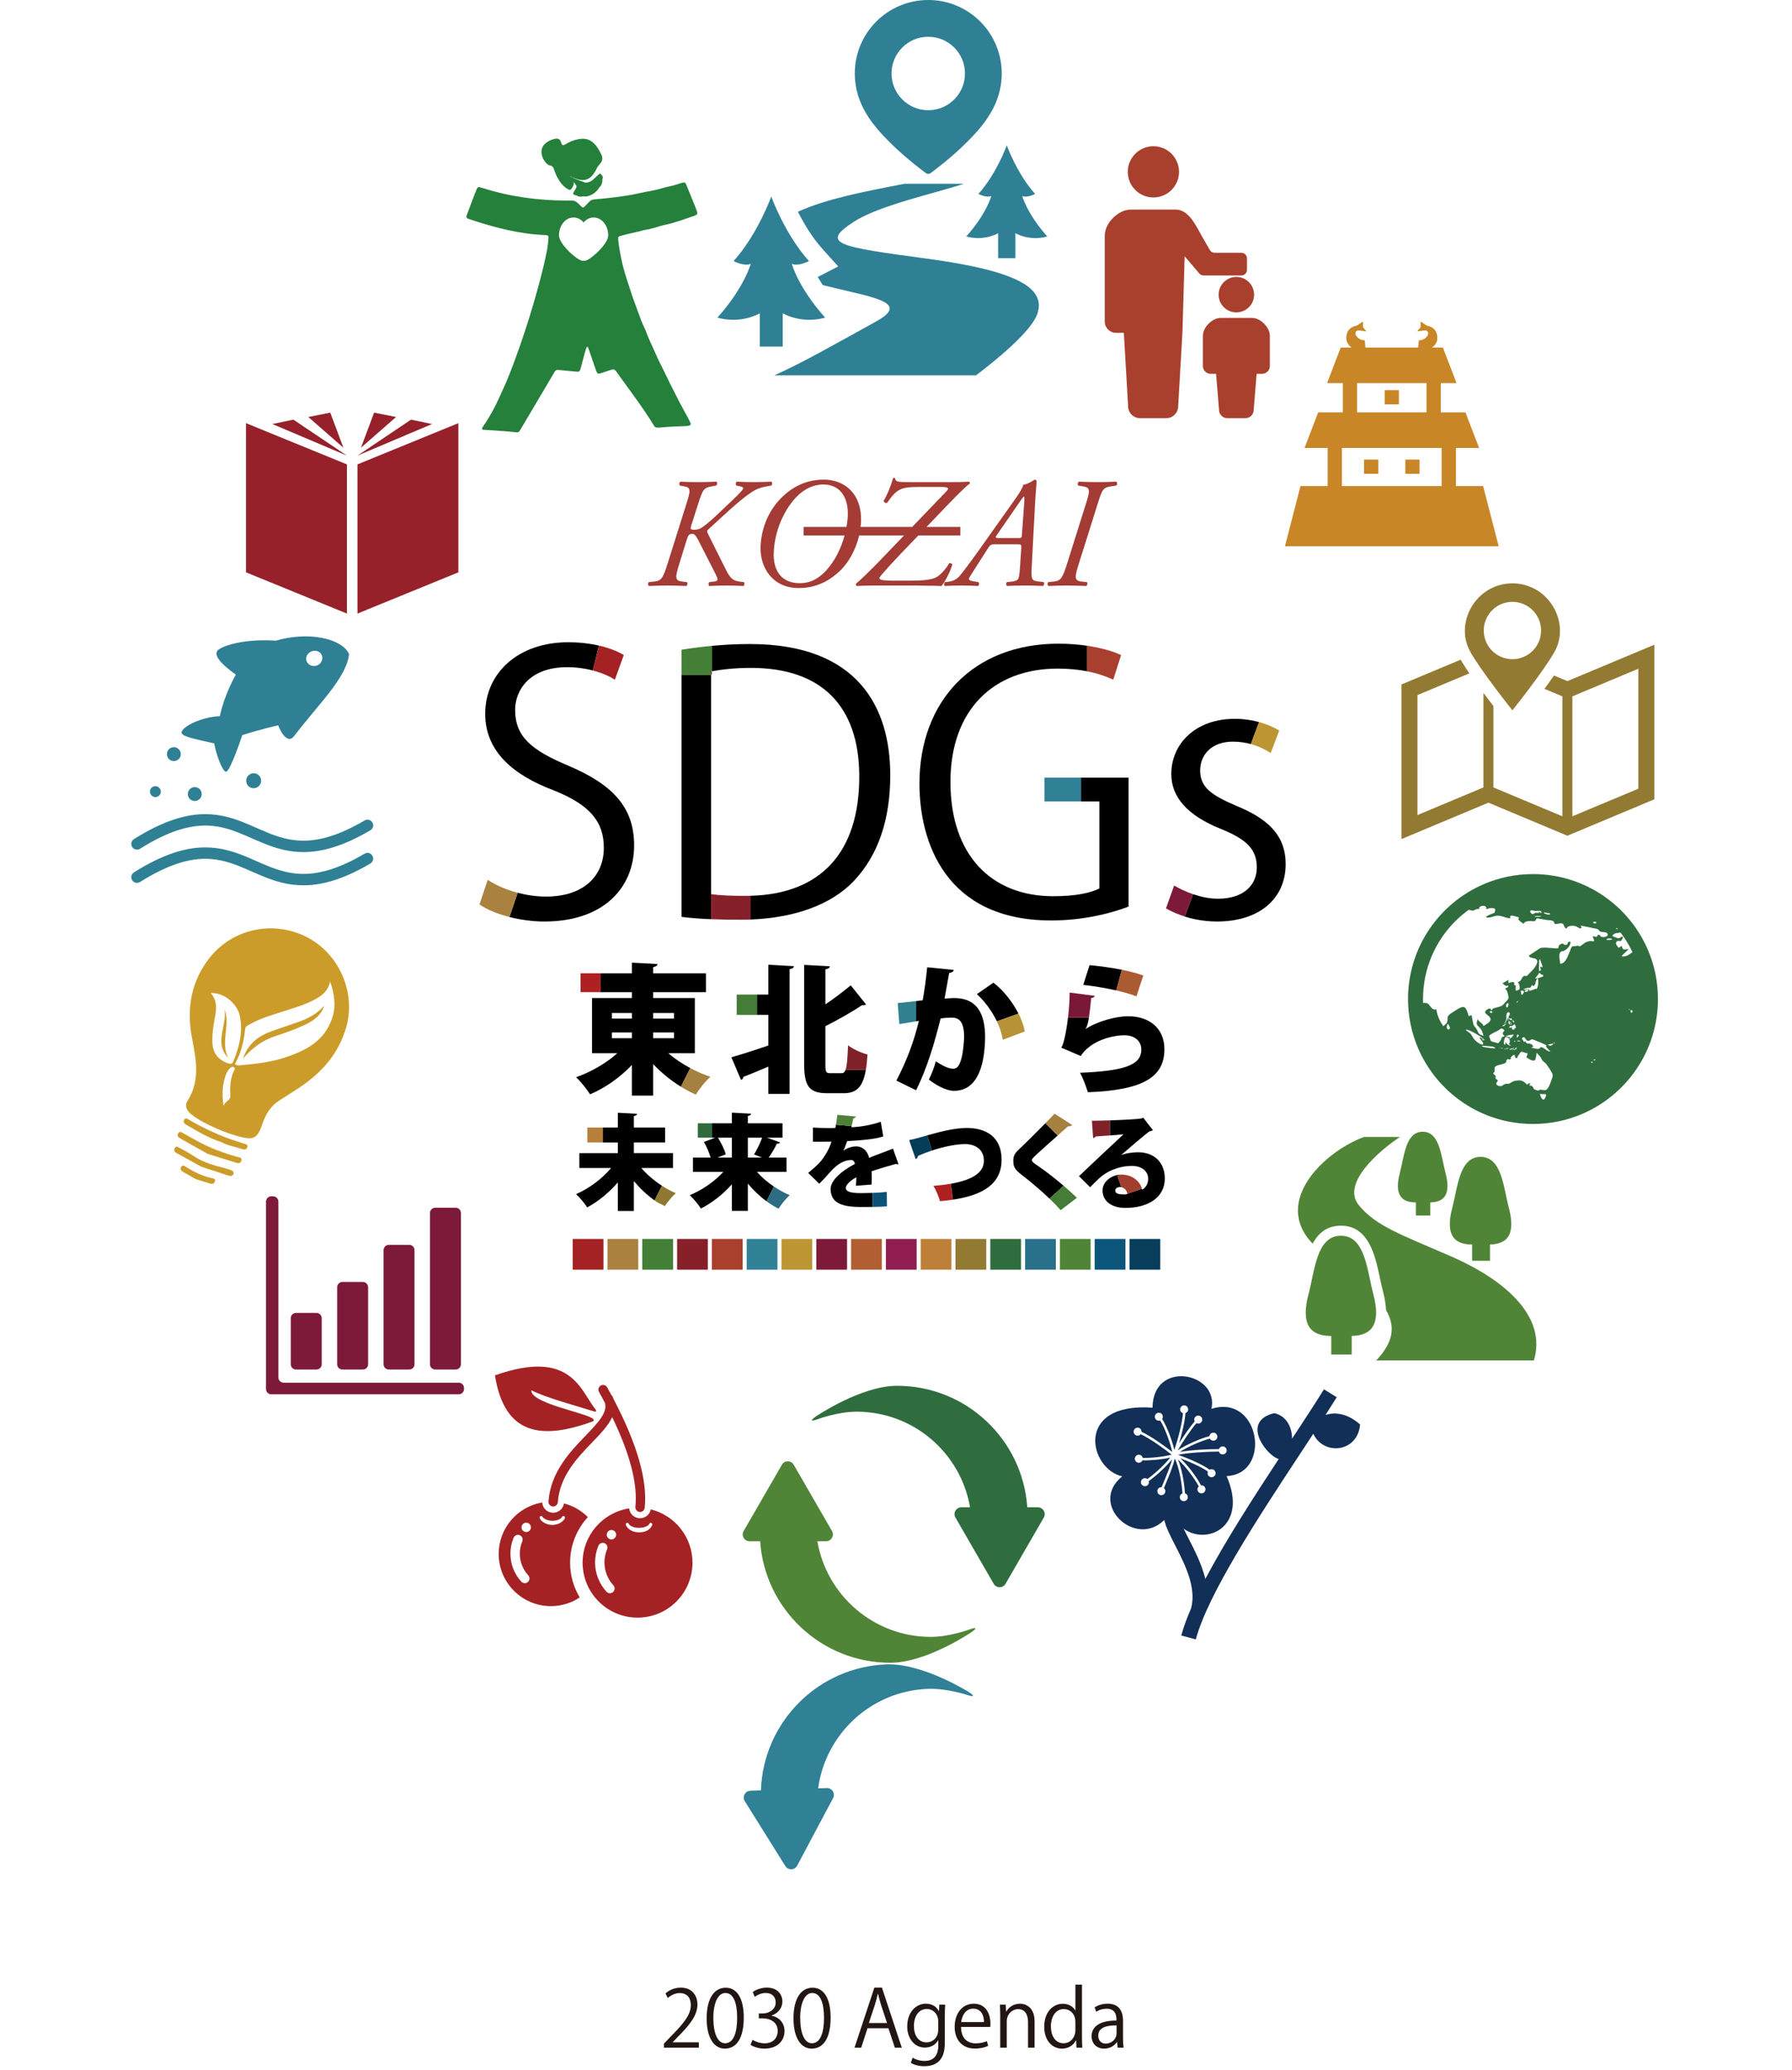 <?xml version="1.0" encoding="UTF-8"?>
<svg id="_レイヤー_3" data-name="レイヤー_3" xmlns="http://www.w3.org/2000/svg" width="264" height="305" xmlns:xlink="http://www.w3.org/1999/xlink" version="1.1" viewBox="0 0 264 305">
  <!-- Generator: Adobe Illustrator 29.1.0, SVG Export Plug-In . SVG Version: 2.1.0 Build 142)  -->
  <defs>
    <style>
      .st0, .st1 {
        fill: none;
      }

      .st2 {
        fill: #901e50;
      }

      .st3 {
        fill: #29718b;
      }

      .st4 {
        fill: #a93f2d;
      }

      .st5 {
        fill: #31808e;
      }

      .st6 {
        fill: #2c6d84;
      }

      .st1 {
        stroke: #070102;
        stroke-miterlimit: 10;
        stroke-width: .861px;
      }

      .st7 {
        fill: #2f6b3d;
      }

      .st8 {
        fill: #a23e2d;
      }

      .st9 {
        fill: #221613;
      }

      .st10 {
        fill: #112f57;
      }

      .st11 {
        fill: #0b567a;
      }

      .st12 {
        fill: #b79237;
      }

      .st13 {
        fill: #7e1a39;
      }

      .st14 {
        fill: #a5803e;
      }

      .st15 {
        fill: #b15e33;
      }

      .st16 {
        fill: #c98627;
      }

      .st17 {
        fill: #508537;
      }

      .st18 {
        fill: #308096;
      }

      .st19 {
        fill: #b6803a;
      }

      .st20 {
        fill: #ad2221;
      }

      .st21 {
        fill: #af2121;
      }

      .st22 {
        fill: #2f8095;
      }

      .st23 {
        fill: #a43b35;
      }

      .st24 {
        fill: #4f8037;
      }

      .st25 {
        fill: #aa5b32;
      }

      .st26 {
        fill: #306d3e;
      }

      .st27 {
        fill: #bd9634;
      }

      .st28 {
        fill: #053d59;
      }

      .st29 {
        fill: #be8038;
      }

      .st30 {
        fill: #802129;
      }

      .st31 {
        fill: #457c37;
      }

      .st32 {
        fill: #937a32;
      }

      .st33 {
        fill: #791937;
      }

      .st34 {
        fill: #083e5b;
      }

      .st35 {
        fill: #cc9c2a;
      }

      .st36 {
        fill: #a52224;
      }

      .st37 {
        fill: #96212a;
      }

      .st38 {
        fill: #0a5277;
      }

      .st39 {
        fill: #24803b;
      }

      .st40 {
        fill: #aa813f;
      }

      .st41 {
        fill: #86212a;
      }

      .st42 {
        fill: #8f7932;
      }

      .st43 {
        fill: #447f38;
      }

      .st44 {
        clip-path: url(#clippath);
      }
    </style>
    <clipPath id="clippath">
      <rect class="st0" x="72.917" y="201.338" width="29.1" height="36.986"/>
    </clipPath>
  </defs>
  <g>
    <path class="st9" d="M102.955,301.685h-5.144v-.592l.848-.894c2.067-2.09,3.112-3.356,3.112-4.772,0-.929-.406-1.788-1.66-1.788-.697,0-1.324.383-1.742.72l-.325-.673c.534-.476,1.324-.848,2.252-.848,1.754,0,2.45,1.277,2.45,2.473,0,1.637-1.149,3.031-2.949,4.842l-.685.72v.023h3.843v.79Z"/>
    <path class="st9" d="M104.105,297.365c0-3.042,1.184-4.517,2.81-4.517,1.649,0,2.659,1.556,2.659,4.401,0,3.019-1.057,4.575-2.787,4.575-1.579,0-2.682-1.556-2.682-4.459ZM108.599,297.296c0-2.171-.523-3.669-1.742-3.669-1.033,0-1.766,1.382-1.766,3.669s.639,3.739,1.73,3.739c1.289,0,1.777-1.672,1.777-3.739Z"/>
    <path class="st9" d="M113.683,296.982c1.022.174,1.894.999,1.894,2.252,0,1.382-.999,2.589-2.95,2.589-.87,0-1.66-.278-2.055-.557l.29-.743c.313.209,1.011.522,1.776.522,1.463,0,1.939-1.022,1.939-1.823,0-1.277-1.08-1.858-2.218-1.858h-.569v-.72h.569c.837,0,1.916-.522,1.916-1.614,0-.754-.452-1.405-1.498-1.405-.639,0-1.242.313-1.591.569l-.29-.708c.418-.325,1.231-.65,2.067-.65,1.59,0,2.299,1.01,2.299,2.055,0,.894-.569,1.695-1.58,2.055v.035Z"/>
    <path class="st9" d="M116.899,297.365c0-3.042,1.184-4.517,2.81-4.517,1.649,0,2.659,1.556,2.659,4.401,0,3.019-1.057,4.575-2.787,4.575-1.579,0-2.682-1.556-2.682-4.459ZM121.394,297.296c0-2.171-.523-3.669-1.742-3.669-1.033,0-1.766,1.382-1.766,3.669s.639,3.739,1.73,3.739c1.289,0,1.777-1.672,1.777-3.739Z"/>
    <path class="st9" d="M132.853,301.685h-1.021l-.953-2.868h-3.076l-.93,2.868h-.986l2.926-8.848h1.115l2.926,8.848ZM130.681,298.05l-.871-2.624c-.186-.604-.336-1.161-.452-1.684h-.034c-.117.534-.279,1.091-.441,1.649l-.883,2.659h2.682Z"/>
    <path class="st9" d="M139.25,295.345c-.034.453-.058.964-.058,1.742v3.692c0,1.103-.023,3.635-3.02,3.635-.72,0-1.51-.174-1.985-.5l.255-.755c.406.244,1.021.476,1.777.476,1.16,0,2.008-.615,2.008-2.288v-.754h-.022c-.325.592-.999,1.08-1.962,1.08-1.51,0-2.59-1.335-2.59-3.112,0-2.195,1.37-3.356,2.74-3.356,1.08,0,1.648.581,1.916,1.091h.023l.047-.952h.87ZM138.217,297.783c0-1.103-.802-1.8-1.685-1.8-1.114,0-1.893.987-1.893,2.52,0,1.347.65,2.404,1.882,2.404.72,0,1.695-.546,1.695-1.858v-1.266Z"/>
    <path class="st9" d="M145.578,301.418c-.36.174-1.022.395-1.985.395-1.847,0-2.949-1.301-2.949-3.193,0-1.986,1.114-3.414,2.82-3.414,1.951,0,2.451,1.788,2.451,2.892,0,.22-.012.383-.023.534h-4.309c.012,1.753,1.011,2.415,2.148,2.415.79,0,1.266-.163,1.66-.325l.187.697ZM144.962,297.911c.012-.859-.348-1.974-1.59-1.974-1.162,0-1.672,1.103-1.766,1.974h3.355Z"/>
    <path class="st9" d="M152.417,301.685h-.964v-3.739c0-1.033-.372-1.939-1.475-1.939-.825,0-1.661.697-1.661,1.8v3.878h-.963v-4.703c0-.65-.023-1.126-.047-1.638h.859l.059,1.034h.022c.313-.615,1.046-1.173,2.032-1.173.789,0,2.137.476,2.137,2.625v3.855Z"/>
    <path class="st9" d="M159.396,300.118c0,.511.022,1.138.046,1.567h-.859l-.046-1.08h-.035c-.325.662-1.045,1.219-2.066,1.219-1.464,0-2.602-1.266-2.602-3.216,0-2.137,1.254-3.391,2.729-3.391.93,0,1.557.453,1.846.975h.023v-3.797h.965v7.722ZM158.431,297.888c0-1.266-.894-1.893-1.707-1.893-1.195,0-1.904,1.115-1.904,2.566,0,1.335.627,2.473,1.87,2.473,1.045,0,1.741-.917,1.741-1.927v-1.219Z"/>
    <path class="st9" d="M165.444,300.175c0,.523.012,1.068.092,1.51h-.882l-.093-.813h-.035c-.325.5-.975.952-1.869.952-1.208,0-1.847-.882-1.847-1.8,0-1.521,1.323-2.346,3.669-2.334,0-.534,0-1.742-1.439-1.742-.545,0-1.115.151-1.545.453l-.231-.662c.511-.337,1.22-.534,1.927-.534,1.789,0,2.254,1.266,2.254,2.52v2.45ZM164.491,298.399c-1.195,0-2.693.174-2.693,1.509,0,.813.511,1.173,1.092,1.173.939,0,1.602-.72,1.602-1.486v-1.196Z"/>
  </g>
  <path class="st1" d="M227.54,124.525"/>
  <g>
    <polygon class="st16" points="197.519 51.199 195.504 56.447 214.581 56.447 212.567 51.199 197.519 51.199"/>
    <polygon class="st16" points="194.196 60.754 192.182 66.002 217.905 66.002 215.891 60.754 194.196 60.754"/>
    <polygon class="st16" points="191.59 71.614 189.299 80.482 220.787 80.482 218.497 71.614 191.59 71.614"/>
    <rect class="st16" x="195.596" y="62.363" width="2.099" height="9.997"/>
    <rect class="st16" x="212.39" y="62.363" width="2.099" height="9.997"/>
    <rect class="st16" x="197.827" y="52.918" width="2.099" height="9.997"/>
    <rect class="st16" x="210.16" y="52.918" width="2.099" height="9.997"/>
    <path class="st16" d="M200.132,48.667c-1.004.155-.167,1.534.919,1.456l.168,1.687s-2.883-.077-2.883-2.031c0-1.647,1.546-1.801,1.546-1.801l.919-.612v.843l.501.613-1.169-.155Z"/>
    <path class="st16" d="M209.954,48.667c1.004.155.168,1.534-.919,1.456l-.167,1.687s2.882-.077,2.882-2.031c0-1.647-1.546-1.801-1.546-1.801l-.92-.612v.843l-.5.613,1.169-.155Z"/>
    <rect class="st16" x="203.993" y="57.48" width="2.1" height="2.098"/>
    <rect class="st16" x="200.954" y="67.712" width="2.099" height="2.099"/>
    <rect class="st16" x="207.033" y="67.712" width="2.099" height="2.099"/>
  </g>
  <path class="st23" d="M164.44,70.962c-1.108.046-1.824.069-2.77.069-.97,0-1.754-.023-2.678-.069-.254.092-.277.392-.138.577l.554.092c1.27.185,1.224.554.531,2.724l-2.701,8.587c-.739,2.354-.97,2.632-2.077,2.747l-.716.069c-.161.139-.161.461.023.577.923-.046,1.708-.069,2.655-.069.993,0,1.777.023,2.908.069.162-.092.231-.415.093-.577l-.716-.069c-1.177-.115-1.131-.6-.439-2.747l2.701-8.587c.716-2.285.808-2.539,2.147-2.724l.623-.092c.208-.115.161-.485,0-.577ZM153.153,85.69c-1.246-.138-1.27-.161-1.131-2.724l.462-8.726c.115-2.008.231-3.001.231-3.393,0-.092-.161-.185-.277-.185-.046,0-.9.646-1.685.762-.092.392-.392.992-1.385,2.377l-4.063,5.725c-1.778,2.539-3.14,4.363-3.809,5.194-.462.554-.97.877-1.662.969l-.623.069c-.138.139-.161.439-.046.577.831-.046,1.662-.069,2.562-.069.923,0,1.639.023,2.354.069.162-.092.231-.438.046-.577l-.854-.139c-.439-.069-.531-.208-.531-.346,0-.115.231-.461,1.039-1.731l1.685-2.632c.439-.693.485-.716,1.177-.716h3.324c.485,0,.508.069.485.6l-.208,3.093c-.069.992-.185,1.316-.254,1.431-.092.139-.392.323-.9.369l-.716.069c-.208.092-.208.485.023.577.693-.046,1.593-.069,2.655-.069,1.016,0,1.893.023,2.608.069.162-.092.231-.438.093-.577l-.6-.069ZM150.545,78.811c-.023.415-.069.461-.462.461h-2.908c-.508,0-.577-.069-.392-.346l3.208-4.64c.67-.993.808-1.131.877-1.131.046,0,.046.277.046.6l-.369,5.055ZM104.52,77.841l2.955-2.701c2.308-2.077,3.486-2.839,4.086-3.093.554-.231,1.131-.346,1.547-.415l.485-.092c.208-.093.231-.462.023-.577-.67.023-1.362.069-2.493.069-.992,0-1.777-.023-2.539-.069-.208.069-.254.439-.092.577l.439.092c.3.046.554.138.554.277,0,.185-.254.508-1.501,1.708l-2.308,2.193c-.993.946-1.939,1.731-2.424,2.008-.323.162-.646.231-.993.231-.554,0-.577-.139-.415-.646l.97-3.047c.739-2.285.831-2.516,2.193-2.724l.462-.092c.254-.115.231-.485.069-.577-1.039.046-1.754.069-2.747.069-.97,0-1.754-.023-2.493-.069-.254.092-.277.392-.139.577l.531.092c1.131.185,1.085.554.392,2.724l-2.701,8.587c-.739,2.354-.97,2.632-2.077,2.747l-.716.069c-.161.139-.161.461.023.577.923-.046,1.685-.069,2.632-.069.993,0,1.801.023,2.862.069.162-.092.231-.415.092-.577l-.646-.069c-1.177-.138-1.108-.6-.439-2.747l1.131-3.647c.138-.439.323-.646.762-.646.208,0,.438.092.923,1.039l2.424,4.755c.461.924.554,1.154-.231,1.246l-.6.069c-.185.092-.162.392-.069.577.877-.046,1.731-.069,2.609-.069.716,0,1.708.023,2.447.069.185-.069.231-.438.069-.577l-.6-.069c-1.108-.138-1.477-.623-2.101-1.893l-2.539-5.078c-.254-.508-.208-.531.185-.877ZM139.835,82.989c-.531.9-1.293,1.731-1.893,2.055-.877.461-2.378.508-4.293.508h-2.031c-1.824,0-2.077-.185-2.077-.393,0-.231,2.816-3.208,3.116-3.532l2.635-2.739h6.182v-1.248h-4.982l1.45-1.507c1.616-1.708,4.224-4.432,4.94-4.894.023-.138-.023-.254-.185-.277-.208.023-.9.069-2.47.069h-6.163c-1.801,0-2.101-.023-2.216-.577-.069-.069-.208-.069-.277,0-.369,1.27-.9,2.516-1.385,3.324.046.277.3.393.531.277,1.385-2.008,2.008-2.308,4.548-2.308h3.532c.923,0,1.062.208.646.623l-5.062,5.27h-7.602c.024-.218.052-.438.062-.653.208-4.271-2.447-6.325-5.471-6.325-1.87,0-3.809.554-5.632,2.101-2.447,2.077-3.601,5.009-3.693,7.849-.069,2.955,1.708,6.025,5.632,6.025,2.701,0,4.64-1.177,6.048-2.516,1.38-1.31,2.387-3.254,2.847-5.232h6.611l-3.873,4.032c-.993,1.016-2.632,2.632-3.186,3.047-.069.115-.023.323.092.369.6-.046,1.339-.069,2.539-.069h5.402c.785,0,1.616,0,2.401.023.785,0,1.547.023,2.147.046.508-.577,1.339-2.216,1.593-3.162-.046-.161-.323-.277-.462-.185ZM124.701,77.64h-6.309v1.248h6.031c-.5,1.843-1.392,3.744-2.73,5.186-1.431,1.523-2.724,1.847-3.855,1.847-3.047,0-3.924-2.262-3.855-4.432.139-4.017,2.17-7.317,3.832-8.726.808-.692,1.985-1.385,3.462-1.385,2.308,0,3.717,1.662,3.624,4.594-.024.524-.097,1.09-.201,1.669Z"/>
  <g>
    <g>
      <path d="M83.658,112.781c-5.353-2.257-7.768-4.251-7.768-8.187,0-2.887,2.099-6.298,7.663-6.298,1.431,0,2.707.201,3.793.487l.886-3.671c-1.298-.297-2.818-.49-4.521-.49-7.295,0-12.229,4.461-12.229,10.549,0,5.511,4.094,9.027,10.129,11.284,5.196,2.099,7.347,4.514,7.347,8.45,0,4.303-3.149,7.19-8.502,7.19-1.439,0-2.862-.214-4.194-.565l-1.211,3.572c1.624.415,3.418.667,5.143.667,8.607,0,13.225-4.881,13.225-11.231,0-5.721-3.306-9.027-9.761-11.756Z"/>
      <path class="st36" d="M90.586,100.133l1.312-3.621c-.836-.519-2.085-1.037-3.666-1.399l-.886,3.671c1.463.386,2.577.928,3.24,1.35Z"/>
      <path class="st40" d="M71.849,129.628l-1.207,3.621c1.044.742,2.624,1.396,4.409,1.852l1.211-3.572c-1.68-.443-3.213-1.111-4.414-1.901Z"/>
    </g>
    <g>
      <path class="st0" d="M104.755,99.412v32.315s.006,0,.009.001v-.918h5.802v1.166c10.352-.27,16.021-6.385,16.021-17.569,0-10.392-5.563-16.007-15.955-16.007-2.447,0-4.394.248-5.755.502v.509h-.123Z"/>
      <path d="M131.153,114.198c0-9.814-4.618-19.314-20.678-19.314-1.962,0-3.833.104-5.597.269v3.75c1.36-.255,3.307-.502,5.755-.502,10.391,0,15.955,5.616,15.955,16.007,0,11.183-5.669,17.298-16.021,17.569v3.498c6.589-.258,11.859-2.216,15.129-5.584,3.779-3.936,5.458-9.342,5.458-15.692Z"/>
      <path d="M104.755,131.727v-32.315h-4.356v35.674c1.355.169,2.804.276,4.366.341v-3.698s-.006,0-.009-.001Z"/>
      <path class="st20" d="M104.755,99.412h.123v-.509c-.04.007-.084.015-.123.022v.486Z"/>
      <path class="st43" d="M104.755,98.925c.039-.007.083-.015.123-.022v-3.75c-1.587.149-3.088.347-4.48.571v3.688h4.356v-.486Z"/>
      <path class="st41" d="M109.845,131.989c-1.885,0-3.77-.052-5.081-.261v3.698c1.342.055,2.766.079,4.294.079.51,0,1.012-.012,1.508-.032v-3.498c-.239.006-.477.013-.721.013Z"/>
    </g>
    <g>
      <path d="M182.11,118.711c-3.674-1.574-5.301-2.729-5.301-5.196,0-2.309,1.68-4.251,4.829-4.251.976,0,1.861.145,2.641.36l1.208-3.244c-1.074-.292-2.28-.475-3.587-.475-5.773,0-9.342,3.674-9.342,8.135,0,3.464,2.467,6.141,7.295,8.082,3.779,1.522,5.301,2.992,5.301,5.668,0,2.572-1.89,4.618-5.721,4.618-1.265,0-2.529-.278-3.666-.667l-1.225,3.29-1.469-.547c1.776.782,3.952,1.283,6.202,1.283,6.245,0,10.129-3.359,10.129-8.45,0-4.303-2.677-6.718-7.295-8.607Z"/>
      <path class="st27" d="M187.201,110.944l1.26-3.306c-.793-.492-1.805-.939-2.974-1.256l-1.208,3.244c1.275.352,2.271.896,2.921,1.319Z"/>
      <path class="st13" d="M175.767,131.742c-1.08-.37-2.048-.84-2.789-1.274l-1.207,3.359c.4.238.841.456,1.303.659l1.469.547,1.225-3.29Z"/>
    </g>
    <g>
      <path d="M159.256,114.565v3.516h2.703v12.806c-1.155.63-3.411,1.155-6.77,1.155-9.132,0-15.168-6.035-15.168-16.847,0-10.601,6.35-16.689,15.797-16.689,1.678,0,3.102.154,4.348.4v-3.766c-1.311-.194-2.744-.307-4.243-.307-12.543,0-20.468,8.45-20.468,20.625,0,8.45,3.726,20.153,19.418,20.153,5.039,0,9.237-1.207,11.389-2.047v-18.999h-7.006Z"/>
      <path class="st4" d="M164.005,100.133l1.154-3.621c-1.214-.575-2.955-1.071-4.994-1.372v3.766c1.52.299,2.772.737,3.839,1.227Z"/>
      <rect class="st18" x="153.876" y="114.565" width="5.38" height="3.516"/>
    </g>
  </g>
  <g>
    <rect class="st36" x="84.369" y="182.534" width="4.531" height="4.531"/>
    <rect class="st40" x="89.496" y="182.534" width="4.531" height="4.531"/>
    <rect class="st43" x="94.623" y="182.534" width="4.531" height="4.531"/>
    <rect class="st41" x="99.75" y="182.534" width="4.531" height="4.531"/>
    <rect class="st4" x="104.876" y="182.534" width="4.531" height="4.531"/>
    <rect class="st18" x="110.003" y="182.534" width="4.531" height="4.531"/>
    <rect class="st27" x="115.13" y="182.534" width="4.531" height="4.531"/>
    <rect class="st13" x="120.257" y="182.534" width="4.531" height="4.531"/>
    <rect class="st15" x="125.383" y="182.534" width="4.531" height="4.531"/>
    <rect class="st2" x="130.51" y="182.534" width="4.531" height="4.531"/>
    <rect class="st29" x="135.637" y="182.534" width="4.531" height="4.531"/>
    <rect class="st32" x="140.764" y="182.534" width="4.531" height="4.531"/>
    <rect class="st26" x="145.89" y="182.534" width="4.531" height="4.531"/>
    <rect class="st3" x="151.017" y="182.534" width="4.531" height="4.531"/>
    <rect class="st17" x="156.144" y="182.534" width="4.531" height="4.531"/>
    <rect class="st11" x="161.27" y="182.534" width="4.531" height="4.531"/>
    <rect class="st34" x="166.397" y="182.534" width="4.531" height="4.531"/>
  </g>
  <g class="st44">
    <path class="st36" d="M86.605,223.517c-.957-.961-2.167-1.67-3.522-2.02-.116.781-.793,1.376-1.594,1.376-.041,0-.081-.001-.122-.005-.428-.033-.819-.229-1.1-.556-.233-.269-.365-.601-.386-.949-3.639.608-6.412,3.77-6.412,7.58,0,4.247,3.443,7.69,7.689,7.69,1.572,0,3.034-.474,4.252-1.283-.903-1.497-1.423-3.248-1.423-5.119,0-2.586.993-4.944,2.619-6.713M77.776,233.067c-.132.123-.299.183-.466.183-.187,0-.374-.076-.51-.225-1.034-1.128-1.604-2.591-1.604-4.119,0-.815.159-1.606.472-2.353.148-.352.553-.518.905-.37s.518.552.37.905c-.242.577-.365,1.189-.365,1.818,0,1.181.441,2.312,1.24,3.184.259.282.239.719-.043.976M77.524,225.717c-.383,0-.692-.308-.692-.691s.309-.691.692-.691.691.309.691.691c0,.383-.309.691-.691.691M83.22,223.676c-.219.505-.964.992-1.854.992s-1.634-.489-1.853-.992c-.052-.116.001-.252.119-.304.117-.051.245.006.304.12.102.196.663.565,1.431.565s1.313-.291,1.432-.565c.051-.116.187-.17.304-.118.117.051.17.186.118.302"/>
    <path class="st36" d="M72.917,202.631c11.261-3.984,12.59,2.261,14.798,4.991.165.204.12.421-.089.356-2.92-.915-7.258-2.072-9.347-3.149-.174,2.208,10.716,3.706,9.034,4.595-7.493,2.729-12.991,2.07-14.397-6.793"/>
    <path class="st36" d="M90.416,206.177c-.044-.134-.095-.27-.157-.406-.044-.097-.111-.178-.188-.243-.201-.374-.406-.751-.62-1.131-.186-.334-.607-.454-.941-.266-.333.186-.453.607-.265.94.306.547.597,1.085.877,1.615.375,1.383-.815,2.717-2.858,4.84-2.289,2.378-5.139,5.339-5.463,9.682-.028.38.257.712.638.742.018.001.035.001.052.001.359,0,.663-.277.69-.639.288-3.847,2.834-6.494,5.08-8.828,1.193-1.24,2.349-2.44,2.93-3.691,2.62,5.417,3.768,9.847,3.414,13.204-.04.379.236.72.615.76.025.003.049.004.073.004.35,0,.65-.264.686-.62.424-4.028-1.112-9.393-4.564-15.964"/>
    <path class="st36" d="M95.875,222.376c-.144.754-.801,1.306-1.582,1.306-.058,0-.115-.002-.173-.009-.77-.081-1.358-.698-1.432-1.441-3.883.595-6.857,3.949-6.857,7.999,0,4.47,3.623,8.094,8.094,8.094s8.093-3.624,8.093-8.094c0-3.797-2.615-6.982-6.142-7.855M90.322,234.545c-.132.122-.3.182-.467.182-.186,0-.373-.076-.509-.225-1.082-1.181-1.68-2.712-1.68-4.31,0-.853.166-1.682.494-2.463.148-.352.553-.518.905-.37.352.148.518.553.37.905-.256.611-.387,1.26-.387,1.928,0,1.252.467,2.452,1.316,3.376.257.282.239.719-.043.977M90.079,226.799c-.381,0-.691-.309-.691-.691s.309-.692.691-.692.692.31.692.692-.309.691-.692.691M96.084,224.683c-.229.525-.751,1.08-1.941,1.08-1.056,0-1.711-.555-1.941-1.08-.051-.117.003-.253.12-.305.117-.051.253.003.304.12.128.291.703.603,1.518.603s1.392-.312,1.519-.603c.051-.116.186-.172.304-.12.116.052.169.187.119.305"/>
  </g>
  <g>
    <path class="st17" d="M142.839,240.065s-2.962,1.097-5.701,1.097c-8.389,0-15.352-6.09-16.72-14.089h1.279c.775,0,1.259-.839.872-1.51l-5.636-9.762c-.387-.671-1.356-.671-1.743,0l-5.636,9.762c-.387.671.097,1.51.872,1.51h1.559c.682,10.001,9.01,17.903,19.185,17.903,5.304,0,11.896-4.474,11.896-4.474.929-.631.828-.828-.225-.437Z"/>
    <path class="st18" d="M142.483,249.714s-2.998-.993-5.736-.897c-8.384.293-15.13,6.622-16.218,14.664l1.278-.045c.774-.027,1.288.794.924,1.478l-5.292,9.953c-.364.684-1.332.718-1.742.061l-5.973-9.559c-.411-.657.044-1.512.818-1.539l1.558-.054c.333-10.019,8.38-18.207,18.548-18.562,5.301-.185,12.045,4.056,12.045,4.056.951.598.856.798-.21.445Z"/>
    <path class="st26" d="M120.488,209.08s2.962-1.097,5.701-1.097c8.389,0,15.352,6.09,16.72,14.089h-1.279c-.775,0-1.259.839-.872,1.51l5.636,9.762c.387.671,1.356.671,1.743,0l5.636-9.762c.387-.671-.097-1.51-.872-1.51h-1.559c-.682-10.001-9.01-17.903-19.185-17.903-5.304,0-11.896,4.474-11.896,4.474-.929.631-.828.828.225.437Z"/>
  </g>
  <g>
    <path class="st26" d="M242.805,140.021c-1.398-3.305-3.731-6.114-6.669-8.098-2.936-1.985-6.485-3.145-10.293-3.145-2.539,0-4.963.515-7.166,1.447-3.305,1.398-6.114,3.731-8.098,6.669-1.985,2.936-3.145,6.485-3.145,10.293,0,2.539.515,4.963,1.447,7.166,1.398,3.305,3.731,6.114,6.669,8.098,2.936,1.985,6.485,3.145,10.293,3.145,2.539,0,4.963-.515,7.166-1.447,3.305-1.398,6.114-3.731,8.098-6.669,1.985-2.936,3.145-6.485,3.145-10.293,0-2.539-.515-4.963-1.447-7.166ZM238.198,136.713c.056.066.11.133.165.201-.108-.033-.215-.065-.323-.099.053-.034.105-.068.158-.102ZM234.964,136.054c.31-.031-.172.018,0,0-.129-.009-.227-.062-.292-.157.418-.272.718.114.292.157ZM228.354,134.611c.116.298-.716.02-.807-.024-.053-.053-.093-.114-.12-.181-.001.067.888.106.926.205ZM226.043,134.2c.203.069,1.008-.113,1.034.124.048.435-.287.004-.356.004-.189,0,.087.2.094.21-.047-.069-.608-.062-.727-.033-.343.626-1.276-.723-.045-.305ZM226.973,135.036c-.224.082-.607.012-.845.012-.442-.116,1.205-.144.845-.012ZM213.131,151.3c-.013.189.008-.118,0,0,.003-.048.081-.414.15-.435.109-.033.332.503.323.578-.05.433-.497.213-.473-.143ZM217.224,153.168c-.234-.286-.373-.608-.596-.901-.045-.06-.793-.486-.651-.561.305-.159,2.841,1.332,2.728,1.559-.011.022-.567-.489-.708-.397-.094.061.193.283.193.39.145.074.514.622.211.638-.335.018-.981-.488-1.177-.728ZM218.572,153.267c.015.099-.262-.085-.279-.092.054-.1.266.01.279.092ZM218.358,154.177c-.28-.179.904-.04.968-.035.234.017.821.005.975.286.046.084-1.68-.083-1.942-.251.175.112-.129-.082,0,0ZM221.002,151.62c.297-.302.636.233.66.211-.187.17-.466.499-.09.695.283.148-.336.254-.336.307,0,.213-.343.776-.562.864.013-.005-.857-.246-.933-.268-.19-.055-.248-.581-.364-.75,0-.312,1.324-.754,1.625-1.06ZM219.481,149.047c.126-.095.243-.106.349-.033.084.459-.494.099-.349.033ZM221.508,150.845s.001-.002.002-.002c.005-.004.007-.006.007-.005.076-.062.274-.237.352-.255.214-.049-.508.381-.361.263ZM221.935,149.94c-.04-.241-.011-.286.007-.48.031-.339.425-.487.504-.079.014.07-.411.71-.088.67.26-.033.453-.045.369.283-.077-.051-.562-.293-.621-.28-.057.012-.242.629-.435.571.084.026.275-.564.264-.684ZM221.869,148.127c.006-.095.147-.369.3-.337.177.037-.053.729-.179.65-.091-.086-.131-.19-.121-.312-.002.043-.009.152,0,0ZM222.785,150.38s.001-.001.002-.001c.345-.174.248.303.285.32-.047-.021-.315-.304-.288-.319ZM223.123,150.929c-.066-.011.079.013,0,0,.109.018.163.242.174.315.045.305.039.173-.163.253-.055.021.006.198-.12.206-.06.004-.391-.065-.284-.192.222-.263-.407-.059-.407-.082,0-.088.1-.293.229-.266.378.078.384-.265.571-.234ZM223.501,152.874c-.094-.126-.008-.437.083-.54-.073.082.195.22.207.163-.028.129-.274.399-.291.378ZM223.975,153.458c-.005-.053-.434-.042-.5-.052-.113,0,.468-.267.5.052ZM223.52,147.679c-.281.064.059-.198.12-.203.083-.008-.105.183-.12.203ZM223.426,154.377c.11.283-.611.336-.712.36.077-.019.524-.186.568-.306.008-.022.088-.199.144-.054ZM221.856,153.47c-.161.088.015.419-.155.436-.252.025-.118-.63-.062-.806.273-.863.673.323.897-.25-.018.047-.78-.191-.654-.23.002,0,.004,0,.005-.001.208-.063.935-.229,1.108-.187.041.01-.479.729-.765.707.345.027.195.534.068.672-.045.05.317.19.268.224-.175.12-.924-.449-.709-.566ZM222.283,154.446c.043.022-.196.074-.227.08-.099.034-.193.03-.283-.013-.068-.054.452-.096.51-.067ZM221.765,154.59c-.047.029-.096.029-.149,0-.142-.086.08-.072.149,0ZM222.215,150.355h0s-.004-.003-.005-.004c.001,0,.002.002.004.003-.017-.011-.193-.13-.06-.144.187-.019.065.147.062.146ZM222.447,150.947c-.201,0-.217-.291-.225-.404.151-.449.272.404.225.404ZM222.533,154.531c.053-.028.59-.173.554-.116-.034.054-.636.331-.696.21.016-.066.063-.097.142-.094ZM223.171,153.458h.001-.002c-.082.004-.117-.024-.101-.082.176-.081.24.094.103.082.033.003.017.002-.001,0ZM222.514,150.692c-.007-.003-.004-.002,0,0-.093-.037-.008-.244.078-.152.028.031-.024.173-.077.153ZM222.696,150.749c-.006.049-.044.248-.132.248-.016-.053-.016-.106,0-.159.01-.082.054-.111.132-.089ZM221.985,150.724h0c-.042.084-.559.707-.636.373.002.008.602-.304.636-.373ZM221.449,154.431c-.109.028-.201.093-.321.025-.123-.069.317-.025.321-.025ZM220.913,154.401c-.071,0-.032-.047.019-.053.052-.006.045.053-.019.053ZM227.667,161.699c-.405.938-.846-.566-.791-.548.531.182,1.135-.248.791.548ZM228.565,159.102c-.14.411-.274.843-.528,1.211-.35.507-.616.237-1.083.233-.268-.002-.205.206-.497.092-.164-.065-.388-.115-.535-.21.181.117-.316-.678-.271-.389-.025-.156-.203-.078-.349-.106.079-.1.075-.254.155-.353-.198-.005-.366.082-.49.236-.556-.688-1.074-.752-1.968-.527-.207.052-.619.386-.734.386-.47,0-.578-.019-.929.259-.24.19-.842.06-.912-.259-.032-.145.231-.345.232-.495,0-.095-.276-.187-.31-.283-.052-.152.072-.331-.056-.456-.054-.053-.297-.227-.305-.298-.011-.095.207-.196.207-.315v-.503c0-.38,1.028-.465,1.436-.651.477-.218.127-.353.423-.606.089-.076.398.072.491,0,.053-.041-.016-.242.056-.322.102-.112.561-.583.596-.135.021.266-.005.245.287.245.235,0-.013-.115.094-.212.161-.147.36-.622.568-.684.122-.037.732.235.929.236-.068.196-.135.394-.206.59.307.155.881.632,1.239.425.167-.097.235-.936.284-1.132.207.32.563.558.685.869.185.475.494.491.772.88.259.361.497.709.712,1.093.292.52.206.613.011,1.186ZM224.51,146.047c.076.104-.272.644-.353.502-.056-.099-.071-.34-.112-.462-.008-.023-.023-.069,0,0-.068-.199.376-.16.465-.039ZM226.705,143.331c.287,0,.3.369.619.271-.062.019.178.26-.155.323-.21.038-.501.268-.731.117.031.021.016.011,0,.001.14.094-.25.173-.264.064,0,.002.689-.777.531-.776ZM226.747,141.511c0,.007.115-.159.162-.228-.051.203.463,1.188.312,1.235-.094.029-.223-.153-.259-.11-.159.194.125.491.034.573.023-.021-.213.052-.271.086.001.011.003.017.005.017-.024,0-.022-.007-.005-.017-.018-.161.032-1.444.022-1.556ZM228.429,154.913c-.553.116-1.257-.998-1.574-.507-.227.352-1.212-.158-1.252-.006.056-.215.42-.067.185-.381-.202-.27-.457-.255-.784-.302-.234-.034-.169-.176-.271-.307-.063-.08-.132.141-.193.118-.008-.003-.349-.502-.349-.518.422-.553.539.199.775.295.475.194.482-.34.942-.13.234.107,1.992.749,1.933.898-.031.036-.068.063-.113.08.084.136.642.772.701.759ZM224.63,146.017h0c.065-.206.624-.282.525-.056-.051.118-.601.3-.525.056ZM226.218,144.738c0-.013.225-.796.34-.586.126.231.068,1.397-.207,1.565-.071-.006-.097-.043-.077-.111,0,.147-.958.363-.945.376-.149-.155.097-.247-.27-.211.005,0-.813.107-.557-.039.273-.156.509-.195.829-.201.262-.005.239-.379.427-.396.088-.008.039.242.198.111.21-.174.239-.255.263-.507ZM228.47,154.071c-.144.035-.528-.159-.394-.176-.118.014-.042.005.001,0,.236-.03.547-.122.735-.141.188-.019-.269.301-.342.318ZM228.986,153.741c-.037-.039-.065-.082-.083-.13-.158-.252.371.235.083.13ZM234.499,156.575c-.066-.01-.09-.048-.071-.114.071-.203.22.074.243.099-.057.005-.115.01-.172.015ZM234.757,156.214c-.062,0,.138-.219.258-.1.123.121-.234.094-.258.1ZM236.018,138.046c-.33-.062-.224-.299-.483-.321-.304-.025-.139.361-.411.288-.999-.268-.045.393-.351.691.031-.03-.527-.079-.626-.045-.202.069-.485.117-.655.241-.23.168-.459.336-.689.503-.121.089-.275-.145-.442-.067-.196.091-.631.037-.762.122-.14.092-.242.517-.311.662-.27.576-.583,1.804-1.419,1.886-.041-.344-.428-1.778.268-1.852.557-.06,1.353-.864,1.203-1.427-.559.022-.277.341-.517.448-.438.196-.499-.228-.653-.164-.459.191-.502.176-.596.63-.035.168-.636.056-.799.05-.463-.016-1.608-.186-1.952.044-.534.356-1.068.713-1.602,1.069.286.545,1.068.181,1.239.731.113.361-.373,1.074-.641,1.349-.263.271-.527.543-.791.814-.253.26-.287-.035-.529.101-.375.211-.374.856-.904.873.224.295.265.505.292.852.027.352-.233.323-.576.445-.01-.217-.042-.434,0-.649.061-.306-.293-.024-.232-.33.106-.531-.569-.23-.852-.153.022-.153-.03-.32,0-.472-.292.165-.585.33-.877.495.265.229.452.523.851.33.041.293-.225.326-.49.472.37.216.391.707.5,1.063.139.452-.162.605-.478.975-.336.394-.407.502-.917.642-.283.079-.566.156-.848.234-.144.04-.023.247-.296.247-.071-.484-.636-.1-.81.109-.257.308.227.538.486.791.694.679-.279,1.088-.786,1.436-.184-.487-.736-.623-.878-1.014-.193.707-.236.724.29,1.263.384.393.436.704.588,1.213-.31-.141-.674-.209-.796-.514-.149-.372-.26-.579-.537-.882-.285-.313-.297-1.241-.448-1.671-.112.084-.302.08-.413.165-.083-.319-.303-1.216-.697-1.344-.32-.104-1.024.334-1.281.523-.339.25-1.113.592-1.124,1.013-.019.736-.039.791-.64,1.271-.576-.839-.871-1.527-1.033-2.501-.551.27-.854-.473-1.187-.778-.155-.141-.443-.155-.752-.141-.007-.191-.011-.382-.011-.575,0-2.24.453-4.367,1.272-6.305,1.159-2.742,3.057-5.101,5.44-6.826.154-.004.306.021.455.093.289.141.674-.358,1.107-.21-.154-.629,1.342-.66,1.007.024.326-.096.61-.229.95-.179.557.081.401.173.326.674-.003.019-1.739.636-1.137.72.583.082,1.088-.311,1.693-.267.697.05,1.007.352,1.756.373-.299-.718.915-.201,1.291-.118-.416.341.413.73.697.967-.01-.525,1.069-.43,1.553-.405.267.014.143-.477.472-.42.448.078.895.156,1.342.234.378.066.576-.025.945.173.253.135.082.46.428.423.246-.026.834-.202,1.01-.026.263.262.115.562.546.705.097-.479.926-.475,1.342-.354.193.057,1.077.758.749-.094.782.159,1.563.317,2.345.476.306.062.313.301.572.421.169.077.637.054.877.141.51.497-.24.72-.666.639ZM236.679,138.461c.013-.042.026-.085.039-.127.103-.102.692-.111.778.031.078.129-.763.142-.817.096ZM238.867,140.872c.358-.35.712-.701,1.085-1.037-.73.037-.897.211-1.033-.472-.155.094-.31.188-.465.283-.19-.282-.636-.687-.207-.991.128-.09.432.035.568-.047.132-.079.237-.432.31-.566-.372-.132-.382.196-.671.189-.279-.007-.666-.237-.929-.331.243-.503.826-.425,1.223-.499.181.239.358.481.527.73.461.683.869,1.403,1.224,2.153-.46.343-1.054.769-1.632.587ZM240.022,148.776c-.076.014-.12-.126-.017-.126s.103.11.017.126ZM240.298,149.185c-.034-.042-.016-.02,0-.001-.161-.197-.12-.447.173-.313.15.068-.07.437-.172.314Z"/>
    <path class="st26" d="M224.045,146.087h0c.004.011.006.018,0,0Z"/>
    <path class="st26" d="M228.077,153.894s0,0-.001,0c.04-.006.026-.004.001,0Z"/>
  </g>
  <g>
    <path class="st17" d="M208.583,177.153h.007v1.928h2.121v-1.933c2.104-.04,3.064-1.228,2.239-4.362-.653-2.484-.839-6.047-3.359-6.047s-2.706,3.563-3.359,6.047c-.839,3.19.169,4.366,2.351,4.366Z"/>
    <path class="st17" d="M216.869,183.354h.008v2.391h2.63v-2.396c2.609-.051,3.8-1.523,2.777-5.409-.81-3.08-1.041-7.497-4.166-7.497s-3.355,4.417-4.165,7.497c-1.04,3.957.209,5.414,2.915,5.414Z"/>
    <path class="st17" d="M213.756,185.095c-7.384-3.223-11.009-4.43-13.56-7.519-2.611-3.161,2.818-7.922,6.04-10.067h-5.286c-5.795,2.111-13.578,9.497-7.57,15.711.836-1.523,2.101-2.641,4.165-2.641,4.118,0,5.059,4.448,5.746,7.695.149.706.291,1.374.452,1.986.268,1.018.414,1.931.451,2.754,1.456,2.513,1.032,4.787-1.448,7.422h23.227c1.88-6.211-3.732-11.638-12.218-15.34Z"/>
    <path class="st17" d="M197.545,182.059c-3.573,0-3.838,5.052-4.764,8.577-1.191,4.526.239,6.195,3.335,6.195h.009v2.735h3.009v-2.741c2.985-.059,4.347-1.743,3.177-6.189-.927-3.525-1.192-8.577-4.766-8.577Z"/>
  </g>
  <g>
    <path class="st32" d="M230.907,100.348l-1.972-.826c-.452.651-.931,1.318-1.407,1.964l2.643,1.107v17.672l-10.159-4.254v-11.984c-.437-.568-.943-1.23-1.472-1.941v13.925l-9.717,4.069v-17.672l7.649-3.203c-.493-.722-.937-1.407-1.292-2.012l-8.711,3.648v22.78l12.808-5.365,11.631,4.872,12.809-5.365v-22.778l-12.809,5.364ZM241.362,116.197l-9.717,4.069v-17.672l9.717-4.069v17.672Z"/>
    <path class="st32" d="M222.812,104.649s4.618-5.768,6.234-8.674c1.409-2.532.844-5.832-1.32-7.996-1.357-1.357-3.136-2.035-4.914-2.035s-3.559.678-4.917,2.035c-2.163,2.164-2.726,5.464-1.319,7.996,1.617,2.907,6.236,8.674,6.236,8.674ZM222.812,88.672c2.331,0,4.222,1.891,4.222,4.223s-1.891,4.222-4.222,4.222-4.222-1.89-4.222-4.222,1.89-4.223,4.222-4.223Z"/>
  </g>
  <g>
    <path class="st22" d="M136.36,25.47c.167.139.291.15.392.15s.225-.01.392-.15c0,0,2.813-2.033,5.264-4.484,2.425-2.425,5.17-5.57,5.17-10.159,0-5.98-4.845-10.827-10.825-10.827s-10.825,4.847-10.825,10.827c0,4.589,2.745,7.735,5.17,10.159,2.451,2.451,5.264,4.484,5.264,4.484ZM136.752,5.416c2.987,0,5.41,2.423,5.41,5.411s-2.423,5.41-5.41,5.41-5.409-2.422-5.409-5.41c0-2.988,2.421-5.411,5.409-5.411Z"/>
    <path class="st22" d="M146.045,28.871s-.672,2.574-3.693,5.969c2.685.745,4.699-.486,4.699-.486v3.693h2.538v-3.693s2.013,1.231,4.698.486c-3.021-3.394-3.691-5.969-3.691-5.969.67.336,1.901-.298,1.901-.298-2.685-2.984-4.177-7.161-4.177-7.161,0,0-1.492,4.177-4.178,7.161,0,0,1.231.634,1.903.298Z"/>
    <path class="st22" d="M136.502,38.1c-13.071-1.763-15.738-2.178-10.694-5.438,3.73-2.411,11.953-4.191,16.207-5.586h-8.764c-6.118,1.185-11.51,2.219-15.705,4.12.856,1.691,2.082,3.771,3.622,5.482l2.319,2.578-3.018,1.554c.212.366.472.774.755,1.198,6.999,1.773,13.15,2.425,7.851,5.351-6.635,3.665-11.089,6.206-15.002,7.937h29.724c2.988-2.268,8.204-6.515,9.044-9.113,1.188-3.675-2.72-6.246-16.339-8.085Z"/>
    <path class="st22" d="M115.313,46.153s2.677,1.636,6.247.646c-4.017-4.514-4.909-7.936-4.909-7.936.892.446,2.528-.396,2.528-.396-3.57-3.968-5.554-9.521-5.554-9.521,0,0-1.983,5.554-5.554,9.521,0,0,1.636.842,2.529.396,0,0-.893,3.422-4.91,7.936,3.57.99,6.248-.646,6.248-.646v4.909h3.373v-4.909h0Z"/>
  </g>
  <g>
    <path class="st13" d="M43.611,201.776h3.007c.428,0,.775-.347.775-.775v-6.796c0-.428-.347-.775-.775-.775h-3.007c-.428,0-.775.347-.775.775v6.796c0,.428.347.775.775.775Z"/>
    <path class="st13" d="M50.447,201.776h3.007c.428,0,.775-.347.775-.775v-11.354c0-.428-.347-.775-.775-.775h-3.007c-.428,0-.775.347-.775.775v11.354c0,.428.347.775.775.775Z"/>
    <path class="st13" d="M57.284,201.776h3.007c.428,0,.775-.347.775-.775v-16.823c0-.428-.347-.775-.775-.775h-3.007c-.428,0-.775.347-.775.775v16.823c0,.428.347.775.775.775Z"/>
    <path class="st13" d="M64.12,201.776h3.007c.428,0,.775-.347.775-.775v-22.293c0-.428-.347-.775-.775-.775h-3.007c-.428,0-.775.347-.775.775v22.293c0,.428.347.775.775.775Z"/>
    <path class="st13" d="M67.583,203.713h-25.795c-.428,0-.775-.347-.775-.775v-25.909c0-.428-.347-.775-.775-.775h-.272c-.428,0-.775.347-.775.775v27.618c0,.428.347.775.775.775h27.618c.428,0,.775-.347.775-.775v-.158c0-.428-.347-.775-.775-.775Z"/>
  </g>
  <g>
    <path class="st4" d="M169.921,29.092c2.084,0,3.773-1.69,3.773-3.773,0-2.085-1.688-3.774-3.773-3.774s-3.774,1.689-3.774,3.774c0,2.083,1.689,3.773,3.774,3.773Z"/>
    <path class="st4" d="M182.884,40.585c.452,0,.819-.367.819-.819v-1.703c0-.452-.367-.819-.819-.819h-3.943c-.293,0-.564-.157-.711-.412l-1.223-2.136c-.978-1.786-1.989-3.818-3.817-3.818h-6.616c-1.828,0-3.817,1.989-3.817,3.818v12.682c0,.914.741,1.655,1.655,1.655h1.155l.629,10.816c0,.973.789,1.761,1.762,1.761h3.848c.973,0,1.762-.789,1.762-1.761l.629-10.816.327-11.278,2.163,2.541c.155.183.383.288.624.288h5.574Z"/>
    <path class="st4" d="M179.531,43.414c0,1.442,1.169,2.611,2.612,2.611s2.612-1.169,2.612-2.611-1.169-2.613-2.612-2.613-2.612,1.169-2.612,2.613Z"/>
    <path class="st4" d="M184.433,46.837h-4.58c-1.265,0-2.642,1.377-2.642,2.644v4.445c0,.633.513,1.146,1.145,1.146h.8l.435,5.32c0,.673.547,1.219,1.22,1.219h2.663c.674,0,1.22-.546,1.22-1.219l.435-5.32h.8c.633,0,1.145-.514,1.145-1.146v-4.445c0-1.267-1.377-2.644-2.642-2.644Z"/>
  </g>
  <g>
    <path class="st22" d="M20.629,125.048c2.063-1.298,3.854-2.154,5.433-2.683,1.579-.529,2.946-.736,4.181-.736,1.291,0,2.446.225,3.565.572,1.676.52,3.261,1.329,4.999,2.036,1.735.704,3.637,1.299,5.892,1.298,2.713.001,5.878-.858,9.865-3.212.399-.236.532-.75.295-1.149-.235-.4-.75-.532-1.149-.297-3.817,2.25-6.662,2.977-9.012,2.978-1.306,0-2.473-.225-3.598-.573-1.687-.519-3.274-1.328-5.005-2.035-1.729-.704-3.617-1.298-5.853-1.298-1.426,0-2.984.242-4.716.824-1.733.582-3.642,1.501-5.793,2.853-.393.248-.511.765-.264,1.159.247.392.765.511,1.158.264Z"/>
    <path class="st22" d="M53.712,125.774c-3.817,2.25-6.662,2.977-9.012,2.979-1.306,0-2.473-.225-3.598-.573-1.687-.52-3.274-1.328-5.005-2.035-1.729-.703-3.617-1.298-5.853-1.297-1.426,0-2.984.241-4.716.822-1.733.582-3.642,1.501-5.793,2.853-.393.248-.511.766-.264,1.159.246.393.765.511,1.158.264,2.063-1.298,3.854-2.153,5.433-2.683,1.579-.53,2.946-.736,4.181-.736,1.291,0,2.446.225,3.565.572,1.676.519,3.261,1.328,4.999,2.035,1.735.705,3.637,1.299,5.892,1.298,2.713.001,5.878-.858,9.865-3.212.399-.236.532-.75.295-1.15-.235-.399-.749-.532-1.149-.297Z"/>
    <path class="st22" d="M29.39,109.034l2.166.493c.259,1.533,1.226,4.224,1.755,4.166.631-.069,2.376-5.38,2.376-5.38,2.926-.953,5.299-1.439,5.299-1.452,0,0,.285.797.735,1.377.454.583,1.027.964,1.601.208,1.185-1.552,2.94-3.602,4.583-5.633.818-1.023,1.606-2.056,2.245-3.116.635-1.06,1.134-2.149,1.278-3.31-.441-1.096-1.969-2.03-4.045-2.415-2.062-.402-4.607-.223-6.733.414-1.52-.104-3.21-.063-4.723.157-1.512.215-2.841.607-3.624,1.087-.861.534-.23,1.472.601,2.271.831.801,1.842,1.494,1.84,1.496.014-.012-1.636,2.728-2.358,6.123-.705-.005-2.081.224-3.308.701-1.227.462-2.289,1.176-2.331,1.682-.043.485,1.318.82,2.644,1.132ZM45.884,95.97c.644-.261,1.34.023,1.542.604.203.582-.117,1.224-.706,1.463-.59.236-1.266,0-1.525-.561-.257-.558.045-1.246.688-1.506Z"/>
    <path class="st22" d="M36.268,115.026c0,.609.493,1.102,1.102,1.102s1.102-.494,1.102-1.102-.494-1.102-1.102-1.102c-.609,0-1.102.494-1.102,1.102Z"/>
    <path class="st22" d="M24.994,111.923c.45.341,1.092.253,1.434-.197.342-.451.253-1.091-.197-1.434-.45-.342-1.092-.254-1.434.197-.342.45-.253,1.092.197,1.435Z"/>
    <path class="st22" d="M23.529,117.114c.267-.352.198-.854-.155-1.121-.352-.268-.854-.199-1.122.153-.267.353-.197.854.155,1.123.352.267.854.197,1.122-.155Z"/>
    <path class="st22" d="M27.668,116.986c0,.566.458,1.023,1.023,1.023s1.024-.458,1.024-1.023-.458-1.023-1.024-1.023-1.023.458-1.023,1.023Z"/>
  </g>
  <path class="st10" d="M200.373,209.875c-1.88-1.679-3.752-1.862-5.099-1.404.589-.917,1.147-1.795,1.656-2.617l-1.885-1.168c-1.314,2.123-2.948,4.62-4.695,7.275-.008-1.612-.751-3.346-2.629-3.76-4.719,1.141-1.563,5.688.36,6.641.104.052.205.084.304.107-3.767,5.736-7.878,12.106-10.813,17.678-.522-2.151-1.561-4.184-2.475-5.966-.236-.46-.489-.956-.719-1.439,3.445,2.525,9.572-.33,6.324-7.751,6.717-.287,4.942-12.155-2.234-9.907,1.17-5.351-8.601-7.317-8.678-.172-11.566-.814-9.366,9.019-4.464,10.124-5.034,4.038,1.914,10.69,6.195,6.421.248,1.082.873,2.31,1.603,3.735,1.415,2.759,3.174,6.192,2.353,9.283-.625,1.443-1.127,2.795-1.451,4.005l2.142.573c1.797-6.722,9.325-18.16,15.374-27.351.661-1.004,1.307-1.987,1.933-2.944,1.502,3.25,6.534,2.792,6.897-1.365ZM174.569,220.01c.305.091.486.407.403.717-.084.316-.408.503-.724.419s-.503-.408-.419-.724c.052-.193.196-.328.37-.392-.084-1.515-.514-3.967-1.138-5.14-.176.963-.835,2.544-1.349,3.77-.088.209-.169.404-.242.581.169.143.254.373.193.602-.084.316-.409.503-.724.419s-.503-.408-.419-.724c.074-.275.33-.441.604-.426.075-.181.158-.38.248-.594.428-1.02,1.074-2.568,1.293-3.512-.832,1.038-2.253,2.369-3.434,3.207.028.099.04.203.012.31-.084.315-.408.503-.724.419s-.503-.408-.419-.724.408-.503.724-.419c.078.021.148.057.208.103,1.167-.83,2.575-2.15,3.376-3.161-1.027.266-2.965.454-4.099.41-.116.261-.399.412-.683.336-.316-.084-.503-.408-.419-.724s.409-.503.724-.419c.22.059.37.236.417.444,1.325.058,3.577-.258,4.248-.477-.807-.665-3.145-2.374-4.54-3.009-.143.174-.377.26-.608.198-.315-.084-.503-.408-.419-.724s.409-.503.724-.419c.272.073.437.325.427.596,1.372.618,3.568,2.202,4.511,2.958-.203-1.023-1.009-3.455-1.779-4.634-.107.037-.223.054-.341.022-.316-.084-.503-.409-.419-.724s.408-.503.724-.419.503.409.419.724c-.018.066-.051.123-.088.177.741,1.134,1.525,3.337,1.8,4.557.438-1.279,1.183-3.947,1.265-5.411-.297-.097-.472-.405-.391-.71.084-.316.408-.503.724-.419s.503.409.419.724c-.053.197-.203.334-.383.396-.062,1.172-.521,3.036-.938,4.44.709-1.119,1.647-2.482,2.298-3.22-.063-.125-.087-.27-.048-.416.084-.315.409-.503.724-.419s.503.409.419.724-.409.503-.724.419c-.04-.011-.07-.035-.105-.052-.804.911-2.097,2.871-2.77,4.008,1.275-.842,3.399-1.767,4.681-2.089.003-.026-.002-.051.005-.077.084-.316.409-.503.724-.419s.503.408.419.724-.408.503-.724.419c-.161-.043-.287-.149-.362-.283-1.208.304-3.192,1.163-4.43,1.959,1.587-.29,4.394-.429,5.769-.422.104-.284.403-.451.701-.371.316.084.503.408.419.724s-.409.503-.724.419c-.204-.055-.345-.214-.403-.402-1.502-.01-4.635.171-6.021.482,1.241.413,3.572,1.381,4.653,2.192.13-.073.287-.098.442-.057.315.084.503.408.419.724s-.409.503-.724.419-.503-.408-.419-.724c.008-.03.028-.053.04-.081-.885-.652-2.771-1.491-4.066-1.963,1.119,1.035,2.449,2.838,3.043,3.987.07-.007.142-.006.215.013.315.084.503.408.419.724s-.408.503-.724.419-.503-.409-.419-.724c.03-.112.097-.2.176-.273-.594-1.145-1.98-3.011-3.073-3.978.585,1.332.959,3.579,1.039,4.995Z"/>
  <g>
    <path class="st39" d="M83.848,27.972c-.888-.427-1.409-1.192-1.838-2.031-.162-.318-.284-.659-.396-.999-.098-.295-.239-.508-.574-.557-.303-.045-.495-.26-.683-.486-.356-.429-.561-.917-.585-1.471-.032-.731.383-1.216.955-1.574.364-.229.78-.361,1.21-.43.239-.038.521.098.631.319.063.127.097.268.15.401.106.263.235.307.499.164.157-.085.305-.189.464-.271.644-.333,1.319-.549,2.051-.589.689-.038,1.265.189,1.754.662.311.301.563.649.772,1.027.104.188.202.379.304.569.241.452.239.892-.074,1.311-.15.201-.324.384-.47.587-.082.114-.13.252-.193.379-.858,1.681-1.89,1.953-3.822.987.623.545.708,1.134.23,1.789-.095.13-.205.233-.383.215Z"/>
    <path class="st39" d="M84.547,28.248c.11-.181.223-.36.328-.544.078-.137.069-.295-.01-.413-.238-.358-.5-.701-.748-1.052-.017-.024-.011-.07-.002-.103.017-.065.077-.08.158-.035.126.069.242.162.375.214.502.197,1.005.392,1.516.565.126.043.287.023.423-.01.318-.077.604-.216.845-.454.306-.303.633-.584.951-.875.098.094.205.181.294.283.148.17.168.363.064.565-.331.362-.309.865-.508,1.279-.008.034-.008.074-.027.1-.471.64-1.077,1.07-1.878,1.181-.135.019-.277-.016-.415-.025-.295-.09-.588-.186-.89-.253-.274-.011-.302-.298-.476-.422Z"/>
    <path class="st39" d="M88.232,27.667c-.006-.14-.037-.284-.013-.418.054-.312.131-.621.207-.929.013-.054.066-.097.101-.145.052.041.106.08.155.125.025.023.039.058.058.088.024.503-.099.948-.508,1.28Z"/>
    <path class="st39" d="M85.098,28.517c.315.049.59.176.814.406-.338.1-.661.071-.967-.109-.024-.138.091-.204.153-.297Z"/>
    <path class="st39" d="M85.098,28.517c-.051.099-.102.198-.153.297-.209-.037-.405-.101-.539-.283.047-.094.093-.189.14-.283.184.09.368.179.552.269Z"/>
    <path class="st39" d="M102.685,31.174c-.068-.205-.138-.41-.219-.61-.458-1.135-.92-2.269-1.382-3.402-.027-.066-.062-.135-.113-.183-.05-.047-.125-.099-.186-.096-.142.009-.285.04-.422.081-.519.152-1.027.354-1.555.458-.639.126-1.26.305-1.885.478-.208.058-.418.109-.63.151-.811.162-1.628.299-2.435.482-1.09.247-2.196.393-3.302.537-.998.13-2.003.215-3.005.309-.263.025-.494.096-.68.284-.278.281-.554.565-.83.848-.073.075-.21.084-.286.013-.21-.197-.418-.395-.626-.595-.272-.261-.584-.411-.972-.389-.251.014-.504.009-.756.008-4.243-.011-8.4-.589-12.447-1.891-.103-.033-.208-.06-.312-.087-.125-.032-.315.054-.363.174-.176.434-.352.867-.518,1.304-.347.909-.689,1.819-1.028,2.731-.074.199.006.364.198.432.271.097.544.19.818.279,3.437,1.111,6.919,2.005,10.555,2.139.438.016.531.107.497.511-.046.537-.098,1.076-.196,1.606-.293,1.595-.689,3.167-1.103,4.735-.994,3.764-2.165,7.474-3.495,11.132-.603,1.658-1.225,3.312-1.978,4.911-.169.359-.333.72-.494,1.082-.571,1.287-1.247,2.516-2.012,3.698-.157.242-.321.479-.48.719-.092.139-.013.285.163.297,1.005.067,2.011.125,3.016.199.646.048,1.291.119,1.936.178.155.014.279-.047.367-.177.061-.09.123-.178.178-.271.331-.558.659-1.117.989-1.675.899-1.519,1.8-3.037,2.699-4.557.44-.744.876-1.491,1.316-2.236.119-.203.288-.313.535-.278.107.015.215.02.323.031.753.072,1.505.147,2.258.216.53.048.586.009.737-.543.209-.764.406-1.532.613-2.297.066-.242.148-.48.227-.718.009-.027.044-.052.073-.064.087-.037.137-.004.166.082.07.204.151.405.221.609.304.886.604,1.774.911,2.659.059.169.138.332.229.486.029.05.127.089.189.084.142-.013.284-.046.421-.09.514-.166,1.025-.343,1.54-.508.226-.073.417-.001.571.193.022.028.044.057.064.087,1.894,2.67,3.909,5.256,5.61,8.06.079.131.216.185.365.197.108.009.217.022.323.012,1.326-.127,2.656-.182,3.987-.228.143-.005.285-.036.427-.059.219-.034.324-.197.239-.372-.141-.292-.271-.59-.43-.872-.919-1.63-1.763-3.298-2.604-4.97-.291-.579-.562-1.167-.846-1.749-.411-.84-.853-1.667-1.219-2.527-.494-1.159-1.087-2.276-1.495-3.472-.046-.136-.123-.26-.181-.392-.174-.395-.363-.785-.514-1.189-.43-1.147-.845-2.3-1.286-3.506-.564-1.799-1.251-3.619-1.631-5.537-.175-.884-.352-1.763-.435-2.66-.013-.143-.048-.291-.023-.428.016-.091.107-.217.188-.239.624-.172,1.254-.325,1.883-.477.385-.093.773-.169,1.158-.26.245-.058.484-.158.732-.191.72-.094,1.403-.323,2.095-.523.242-.07.483-.15.73-.198,1.563-.306,3.04-.892,4.542-1.397.317-.107.386-.268.282-.579ZM85.977,38.382c-.385.451-3.628-2.261-3.628-3.712s.961-2.628,2.146-2.628c.575,0,1.097.279,1.482.73.385-.451.907-.73,1.482-.73,1.186,0,2.147,1.176,2.147,2.628s-3.243,4.163-3.629,3.712Z"/>
  </g>
  <g>
    <g>
      <polygon class="st37" points="67.528 84.321 52.661 90.398 52.661 68.419 67.528 62.343 67.528 84.321"/>
      <polygon class="st37" points="52.661 67.126 63.65 62.472 60.547 61.826 52.661 67.126"/>
      <polygon class="st37" points="53.178 65.963 58.349 61.438 55.117 60.791 53.178 65.963"/>
    </g>
    <g>
      <polygon class="st37" points="36.241 84.321 51.109 90.398 51.109 68.419 36.241 62.343 36.241 84.321"/>
      <polygon class="st37" points="51.109 67.126 40.12 62.472 43.223 61.826 51.109 67.126"/>
      <polygon class="st37" points="50.592 65.963 45.421 61.438 48.653 60.791 50.592 65.963"/>
    </g>
  </g>
  <g>
    <path class="st35" d="M30.61,170.005c-1.319-.739-2.695-1.499-4.056-2.285-.233-.134-.504-.356-.329-.699.23-.452.552-.176.81-.039.695.369,1.368.779,2.06,1.152,1.867,1.007,3.841,1.744,5.882,2.311.296.082.717.108.585.561-.136.464-.515.382-.888.263-1.329-.424-2.664-.831-4.063-1.264Z"/>
    <path class="st35" d="M32.607,168.266c-1.876-.601-3.436-1.551-5.014-2.46-.286-.165-.69-.409-.472-.818.226-.424.584-.084.819.051,1.807,1.038,3.683,1.928,5.631,2.663.771.291,1.568.509,2.346.782.239.084.638.085.521.518-.121.448-.517.373-.8.279-1.053-.348-2.165-.522-3.03-1.015Z"/>
    <path class="st35" d="M29.662,171.894c-1.249-.69-2.436-1.355-3.632-2.001-.296-.16-.446-.336-.309-.683.174-.442.46-.237.693-.11.72.391,1.456.762,2.131,1.221,1.456.992,3.12,1.407,4.783,1.842.207.054.406.138.612.2.299.09.567.276.46.591-.097.285-.393.364-.723.254-1.356-.454-2.717-.89-4.015-1.313Z"/>
    <path class="st35" d="M28.855,173.723c-.674-.38-1.3-.725-1.917-1.086-.275-.161-.425-.405-.243-.717.183-.315.456-.161.652-.036,1.216.769,2.481,1.41,3.908,1.698.211.043.539.112.4.487-.124.335-.396.4-.7.309-.72-.214-1.435-.446-2.1-.655Z"/>
    <path class="st35" d="M51.041,151.214c1.524-5.506-1.595-12.08-7.777-13.934-4.701-1.41-9.478.219-12.307,3.737-2.783,3.462-3.507,7.553-2.682,11.848.616,3.209,1.264,6.331-.667,9.355-.472.74-.035,1.473.6,1.975,1.134.897,2.435,1.512,3.75,2.092.918.425,1.872.741,2.84,1.032,2.678.805,3.123.391,3.885-1.804.486-1.399,1.207-2.586,2.485-3.388.791-.496,1.567-1.017,2.357-1.515,3.591-2.262,6.335-5.142,7.514-9.4ZM31.294,153.703c-.081-1.427.188-2.827.434-4.216.208-1.176.148-2.231-.673-3.19,2.231-.04,3.894,1.812,4.225,3.192.575,2.4.006,4.657-.899,6.87-.124.303-.236.445-.625.34-1.464-.397-2.375-1.469-2.462-2.996ZM32.931,162.924c-.263-1.873-.175-3.366.441-4.813.146-.343.372-.613.644-.848.154-.134.344-.093.495.014.152.108.058.263,0,.375-.622,1.221-.635,2.527-.584,3.85.023.612-.688.66-.997,1.422ZM41.821,155.852c-2.159.697-4.41.912-6.656,1.114-.162.015-.334-.085-.573-.151.895-1.644,1.358-3.368,1.515-5.167.041-.474.368-.55.655-.716,1.61-.927,3.391-1.411,5.138-1.978,1.406-.456,2.83-.855,4.157-1.53,1.195-.608,2.275-1.312,2.571-2.809.641,1.797.917,3.569.298,5.411-1.155,3.438-3.988,4.819-7.104,5.825Z"/>
    <path class="st35" d="M47.751,148.183c-.468,1.541-1.732,2.286-3.038,2.895-1.303.607-2.671,1.089-4.041,1.53-1.966.632-3.536,1.789-4.86,3.339.637-1.954,2.019-3.192,3.902-3.901,1.449-.546,2.929-1.009,4.386-1.533,1.387-.498,2.655-1.196,3.651-2.33Z"/>
    <path class="st35" d="M33.625,155.87c-2.174-2.253-.117-4.813-.551-7.202.923,2.335-.656,4.88.551,7.202Z"/>
  </g>
  <g>
    <g>
      <g>
        <path d="M113.188,146.529h-1.66v2.989h1.66v4.515c-2.041.7-4.082,1.36-5.442,1.732l1.422,3.34c.185-.062.33-.227.35-.454.99-.371,2.309-.928,3.67-1.505v4.02h3.134v-18.368c.433-.083.618-.227.639-.454l-3.773-.206v4.391Z"/>
        <path d="M123.97,158.114h-1.629c-.66,0-.742-.144-.742-1.34v-5.586c1.938-.99,3.896-2.082,5.381-3.092.289.041.515-.041.598-.124l-2.247-2.804c-1.052.866-2.371,1.896-3.731,2.804v-5.154c.453-.083.639-.227.66-.454l-3.793-.206v14.575c0,3.319.763,4.33,3.381,4.33h2.453c1.96,0,2.836-1.012,3.252-3.422h-2.991c-.133.346-.318.474-.591.474Z"/>
        <rect class="st31" x="108.529" y="146.529" width="2.999" height="2.989"/>
        <path class="st30" d="M124.939,154.012c-.088,2.002-.169,3.086-.378,3.629h2.991c.114-.658.195-1.414.252-2.289-.824-.185-2.144-.784-2.866-1.34Z"/>
      </g>
      <g>
        <path d="M161.297,146.714l-.11-.014v.167c.039-.041.075-.089.11-.153Z"/>
        <path d="M165.274,142.877c-1.644-.331-3.373-.556-4.76-.678l-.928,2.907c1.309.137,3.153.426,4.859.815l.829-3.043Z"/>
        <path d="M166.224,149.724c-1.856,0-4.597.763-6.288,1.876h-.021c.226-.316.371-.821.504-1.668h-3.083c-.272,2.313-.707,4.205-1.008,4.409l2.886,1.237c1.546-2.371,4.825-3.051,6.432-3.051,1.567,0,2.495.886,2.495,2.103,0,2.227-2.309,3.154-9.03,3.422.474.846.928,2.124,1.155,2.866,8.37-.309,11.276-2.35,11.276-6.349,0-3.174-2.35-4.845-5.318-4.845Z"/>
        <path class="st33" d="M160.761,147.044c.207-.029.328-.072.427-.176v-.167l-3.601-.46c-.014,1.231-.111,2.515-.249,3.692h3.083c.11-.699.211-1.63.341-2.889Z"/>
        <path class="st25" d="M167.42,146.797l1.01-3.072c-.913-.338-2.014-.618-3.156-.848l-.829,3.043c1.114.254,2.169.55,2.975.876Z"/>
      </g>
      <g>
        <path d="M146.348,144.776l-2.433,1.69c1.067.974,2.184,2.407,2.947,4.005l3.186-1.133c-.902-1.766-2.308-3.512-3.7-4.562Z"/>
        <path d="M140.554,147.044c-.371,0-1.051.041-1.402.083.227-1.175.495-2.845.68-3.773.35-.061.618-.165.68-.454l-3.917-.392c-.165,1.69-.392,3.36-.66,4.865-.299.037-.63.076-.972.116v2.985c.161-.027.308-.051.415-.071-.763,3.113-1.773,5.814-3.319,8.803l2.907,1.423c1.649-3.34,2.721-7.03,3.607-10.576.66-.103,1.279-.124,1.711-.124,1.175,0,1.732.866,1.752,2.763,0,.618-.144,2.247-.33,2.968-.268,1.093-.556,1.794-1.278,1.794-.495,0-1.278-.227-2.556-1.093-.247.907-.639,1.917-1.031,2.701,1.608,1.216,2.886,1.649,3.691,1.649,3.752,0,4.535-4.329,4.597-7.834v-.021c0-3.298-1.031-5.814-4.577-5.814Z"/>
        <path class="st5" d="M132.247,147.786l.247,3.092c.67-.117,1.77-.288,2.471-.404v-2.985c-1,.116-2.088.235-2.718.297Z"/>
        <path class="st12" d="M150.965,151.971c-.125-.823-.457-1.73-.918-2.632l-3.186,1.133c.416.871.729,1.792.867,2.715l3.236-1.216Z"/>
      </g>
      <g>
        <rect class="st0" x="96.226" y="152.115" width="3.072" height=".846"/>
        <rect class="st0" x="96.226" y="149.249" width="3.072" height=".825"/>
        <rect class="st0" x="90.144" y="149.249" width="2.948" height=".825"/>
        <rect class="st0" x="90.144" y="152.115" width="2.948" height=".846"/>
        <path d="M98.452,155.167h3.917v-8.123h-6.143v-.866h7.772v-2.783h-7.772v-.907c.433-.082.618-.227.639-.454l-3.773-.206v1.567h-4.608v2.783h4.608v.866h-5.875v8.123h3.731c-1.629,1.464-3.855,2.762-6.082,3.545.66.598,1.608,1.773,2.061,2.515,2.268-.969,4.432-2.495,6.164-4.329v4.515h3.134v-4.639c1.195,1.265,2.598,2.411,4.086,3.331l1.384-2.744c-1.202-.641-2.323-1.39-3.243-2.194ZM93.092,152.961h-2.948v-.846h2.948v.846ZM93.092,150.074h-2.948v-.825h2.948v.825ZM96.226,149.249h3.072v.825h-3.072v-.825ZM96.226,152.961v-.846h3.072v.846h-3.072Z"/>
        <rect class="st21" x="85.526" y="143.395" width="2.958" height="2.783"/>
        <path class="st14" d="M104.658,158.65c-1.004-.338-2.008-.78-2.962-1.289l-1.384,2.744c.719.445,1.456.841,2.202,1.163.474-.804,1.422-2,2.144-2.618Z"/>
      </g>
    </g>
    <g>
      <g>
        <path d="M147.556,170.861c0-3.459-2.408-4.678-5.119-4.678-1.614,0-3.629.46-5.836,1.088l.687,2.237c1.775-.588,3.609-.948,4.905-.948,1.432,0,2.758.746,2.758,2.453s-1.607,2.813-4.868,3.386l.294,2.349c4.58-.69,7.179-2.413,7.179-5.887Z"/>
        <path class="st21" d="M137.5,174.715c.412.594.853,1.767.975,2.255.669-.057,1.301-.131,1.902-.222l-.294-2.349c-.769.135-1.629.241-2.583.316Z"/>
        <path class="st28" d="M135.778,167.509c-.869.244-1.341.366-1.844.457l.96,2.803c.168-.076.335-.228.335-.457.651-.3,1.35-.57,2.058-.804l-.687-2.237c-.272.077-.545.156-.822.238Z"/>
      </g>
      <g>
        <polygon points="126.084 164.492 126.081 164.492 126.081 164.501 126.084 164.492"/>
        <path d="M131.554,169.231c-1.051.426-2.392.883-3.519,1.356-.244-1.127-1.066-1.691-1.874-1.691-.732,0-1.432.289-1.92.64h-.015c.152-.229.35-.762.579-1.417,2.041-.107,4.053-.274,5.317-.685l-.366-2.164c-1.463.503-3.062.762-4.342.807.015-.058.028-.117.043-.175l-2.299-.204c-.027.164-.057.325-.09.486l-.701.015c-.686,0-1.798-.015-2.605-.076v2.072c.335.015.762.015,1.173.015.731,0,1.006,0,1.554-.015-.274,1.021-1.066,2.346-1.737,3.078-.457.503-1.143,1.066-1.691,1.539l1.63,1.584c.67-.655,1.204-1.264,1.554-1.661,1.173-1.356,2.209-1.828,3.169-1.828.381,0,.503.381.533.579-2.087,1.066-3.58,2.498-3.58,3.656,0,2.057,1.554,2.682,4.494,2.682.634,0,1.198-.002,1.7-.009v-2.066c-.565.021-1.147.033-1.684.033-1.539,0-2.27-.198-2.27-.777,0-.411.61-1.066,1.554-1.554-.015.365-.031.777-.076,1.249l2.316-.183c.015-.381.031-.716.031-1.036s-.015-.625-.031-.914c1.051-.366,2.483-.777,3.611-1.097.076.046.152.076.228.076.046,0,.076-.015.122-.03l-.807-2.285Z"/>
        <path class="st38" d="M130.67,177.717l-.031-2.118c-.548.071-1.297.12-2.079.15v2.066c.922-.012,1.626-.039,2.11-.098Z"/>
        <path class="st24" d="M125.704,164.797c.194-.045.342-.149.377-.296v-.009s-2.723-.244-2.723-.244c-.067.545-.126,1.008-.2,1.449l2.299.204c.092-.368.181-.737.247-1.105Z"/>
      </g>
      <g>
        <path d="M152.984,171.821c-.548-.366-.975-.67-.975-.899,0-.213.366-.518.701-.838.833-.772,2.015-1.819,3.11-2.789l-1.81-1.81c-1.272,1.296-2.955,2.967-4.057,4.006-.549.518-.67.99-.67,1.524,0,.838.183,1.264,1.173,2.026,1.524,1.173,2.984,2.432,4.154,3.551l2.088-1.89c-1.256-1.077-2.552-2.086-3.713-2.88Z"/>
        <path d="M155.361,164.081c-.172.185-.396.419-.651.683l.67-.67-.02-.013Z"/>
        <path class="st21" d="M154,165.474l.009.009c.254-.258.488-.5.701-.72l-.711.711Z"/>
        <path class="st14" d="M157.342,165.94c.244.015.442-.015.61-.198l-2.57-1.648-.67.67c-.213.22-.448.462-.701.72l1.81,1.81c.548-.486,1.075-.953,1.522-1.355Z"/>
        <path class="st31" d="M156.26,178.296l2.392-1.828c-.622-.595-1.283-1.191-1.955-1.767l-2.088,1.89c.654.626,1.219,1.208,1.651,1.705Z"/>
      </g>
      <g>
        <path class="st0" d="M166.099,175.919c-.002-.018-.009-.034-.012-.051l-.207.072c.097-.007.18-.015.219-.02Z"/>
        <path d="M167.684,169.764c-.732,0-1.722.107-2.499.412v-.015c1.295-1.112,3.519-3.047,4.174-3.489.183-.015.381-.076.488-.168l-1.432-1.843-.244.122c-.626.109-2.742.218-4.663.281v2.221c.845-.061,1.666-.124,2.012-.171-2.026,1.874-5.622,5.271-6.567,6.17l1.646,1.63c.381-.412,1.006-1.006,1.326-1.31,1.112-1.036,2.879-1.828,4.845-1.828,1.371,0,2.377.731,2.377,1.889,0,.716-.335,1.31-.869,1.615-.011-.053-.034-.101-.048-.153l-2.142.742c.003.018.009.033.012.051-.038.006-.121.013-.219.02l-.28.097-.027-.078c-.076.004-.144.006-.191.006-.975,0-1.082-.32-1.082-.579,0-.305.335-.503.701-.503.069,0,.139.01.209.026l-.578-1.671.524-.181c-1.445.021-2.729,1.062-2.729,2.329,0,1.63,1.402,2.575,3.352,2.575,3.459,0,5.82-1.6,5.82-4.327,0-2.453-1.646-3.87-3.916-3.87Z"/>
        <path class="st21" d="M165.601,176.036l.28-.097c-.097.007-.208.014-.307.019l.027.078Z"/>
        <path class="st8" d="M165.211,174.909c.396.09.781.429.876.958l2.142-.742c-.338-1.199-1.525-2.072-3.029-2.072-.015,0-.029.002-.044.002l-.524.181.578,1.671Z"/>
        <path class="st30" d="M160.858,165.117l.183,2.56c.137-.031.35-.122.396-.244.465-.037,1.279-.092,2.072-.149v-2.221c-1.024.033-1.993.054-2.65.054Z"/>
      </g>
      <g>
        <path d="M94.48,172.079h4.662v-2.194h-5.759v-1.57h4.601v-2.194h-4.601v-1.691c.32-.061.457-.168.472-.335l-2.834-.152v2.179h-2.203v2.194h2.203v1.57h-5.668v2.194h4.677c-1.264,1.539-3.215,3.002-5.165,3.855.518.472,1.28,1.371,1.645,1.95,1.646-.883,3.215-2.178,4.51-3.672v4.205h2.362v-4.403c.905,1.075,1.945,2.049,3.049,2.842l1.09-2.161c-1.161-.751-2.226-1.664-3.042-2.616Z"/>
        <rect class="st19" x="86.527" y="166.122" width="2.292" height="2.194"/>
        <path class="st42" d="M99.569,175.797c-.696-.298-1.387-.674-2.047-1.101l-1.09,2.161c.129.093.258.183.389.271l1.126.568c.394-.607,1.097-1.461,1.622-1.898Z"/>
      </g>
      <g>
        <path class="st0" d="M111.09,170.083c.411-.67.899-1.646,1.189-2.468h-2.103v2.925h2.057l-1.143-.457Z"/>
        <path class="st0" d="M106.915,170.068l-1.204.473h2.103v-2.925h-2.042c.472.777.975,1.752,1.143,2.453Z"/>
        <path d="M111.517,172.659h4.357v-2.118h-2.62c.426-.61.899-1.402,1.188-2.042.198.015.396-.031.488-.183l-1.935-.701h2.285v-2.118h-5.104v-1.082c.32-.061.457-.168.472-.335l-2.834-.152v1.57h-2.935v2.118h.497l-.497.185v.035h-.094l-1.085.404c.396.701.792,1.6.99,2.301h-2.605v2.118h4.464c-1.264,1.402-3.093,2.666-4.936,3.428.533.473,1.28,1.387,1.646,1.965,1.676-.853,3.26-2.103,4.556-3.565v3.916h2.361v-4.022c.817.982,1.745,1.869,2.749,2.605l1.092-2.165c-.945-.635-1.808-1.375-2.5-2.161ZM107.814,170.541h-2.103l1.204-.473c-.168-.701-.67-1.676-1.143-2.453h2.042v2.925ZM110.176,170.541v-2.925h2.103c-.29.822-.777,1.797-1.189,2.468l1.143.457h-2.057Z"/>
        <rect class="st7" x="102.802" y="165.498" width="2.078" height="2.118"/>
        <path class="st6" d="M116.346,176.086c-.802-.334-1.59-.77-2.329-1.267l-1.092,2.165c.57.418,1.163.788,1.776,1.097.366-.609,1.112-1.539,1.645-1.996Z"/>
      </g>
    </g>
  </g>
</svg>